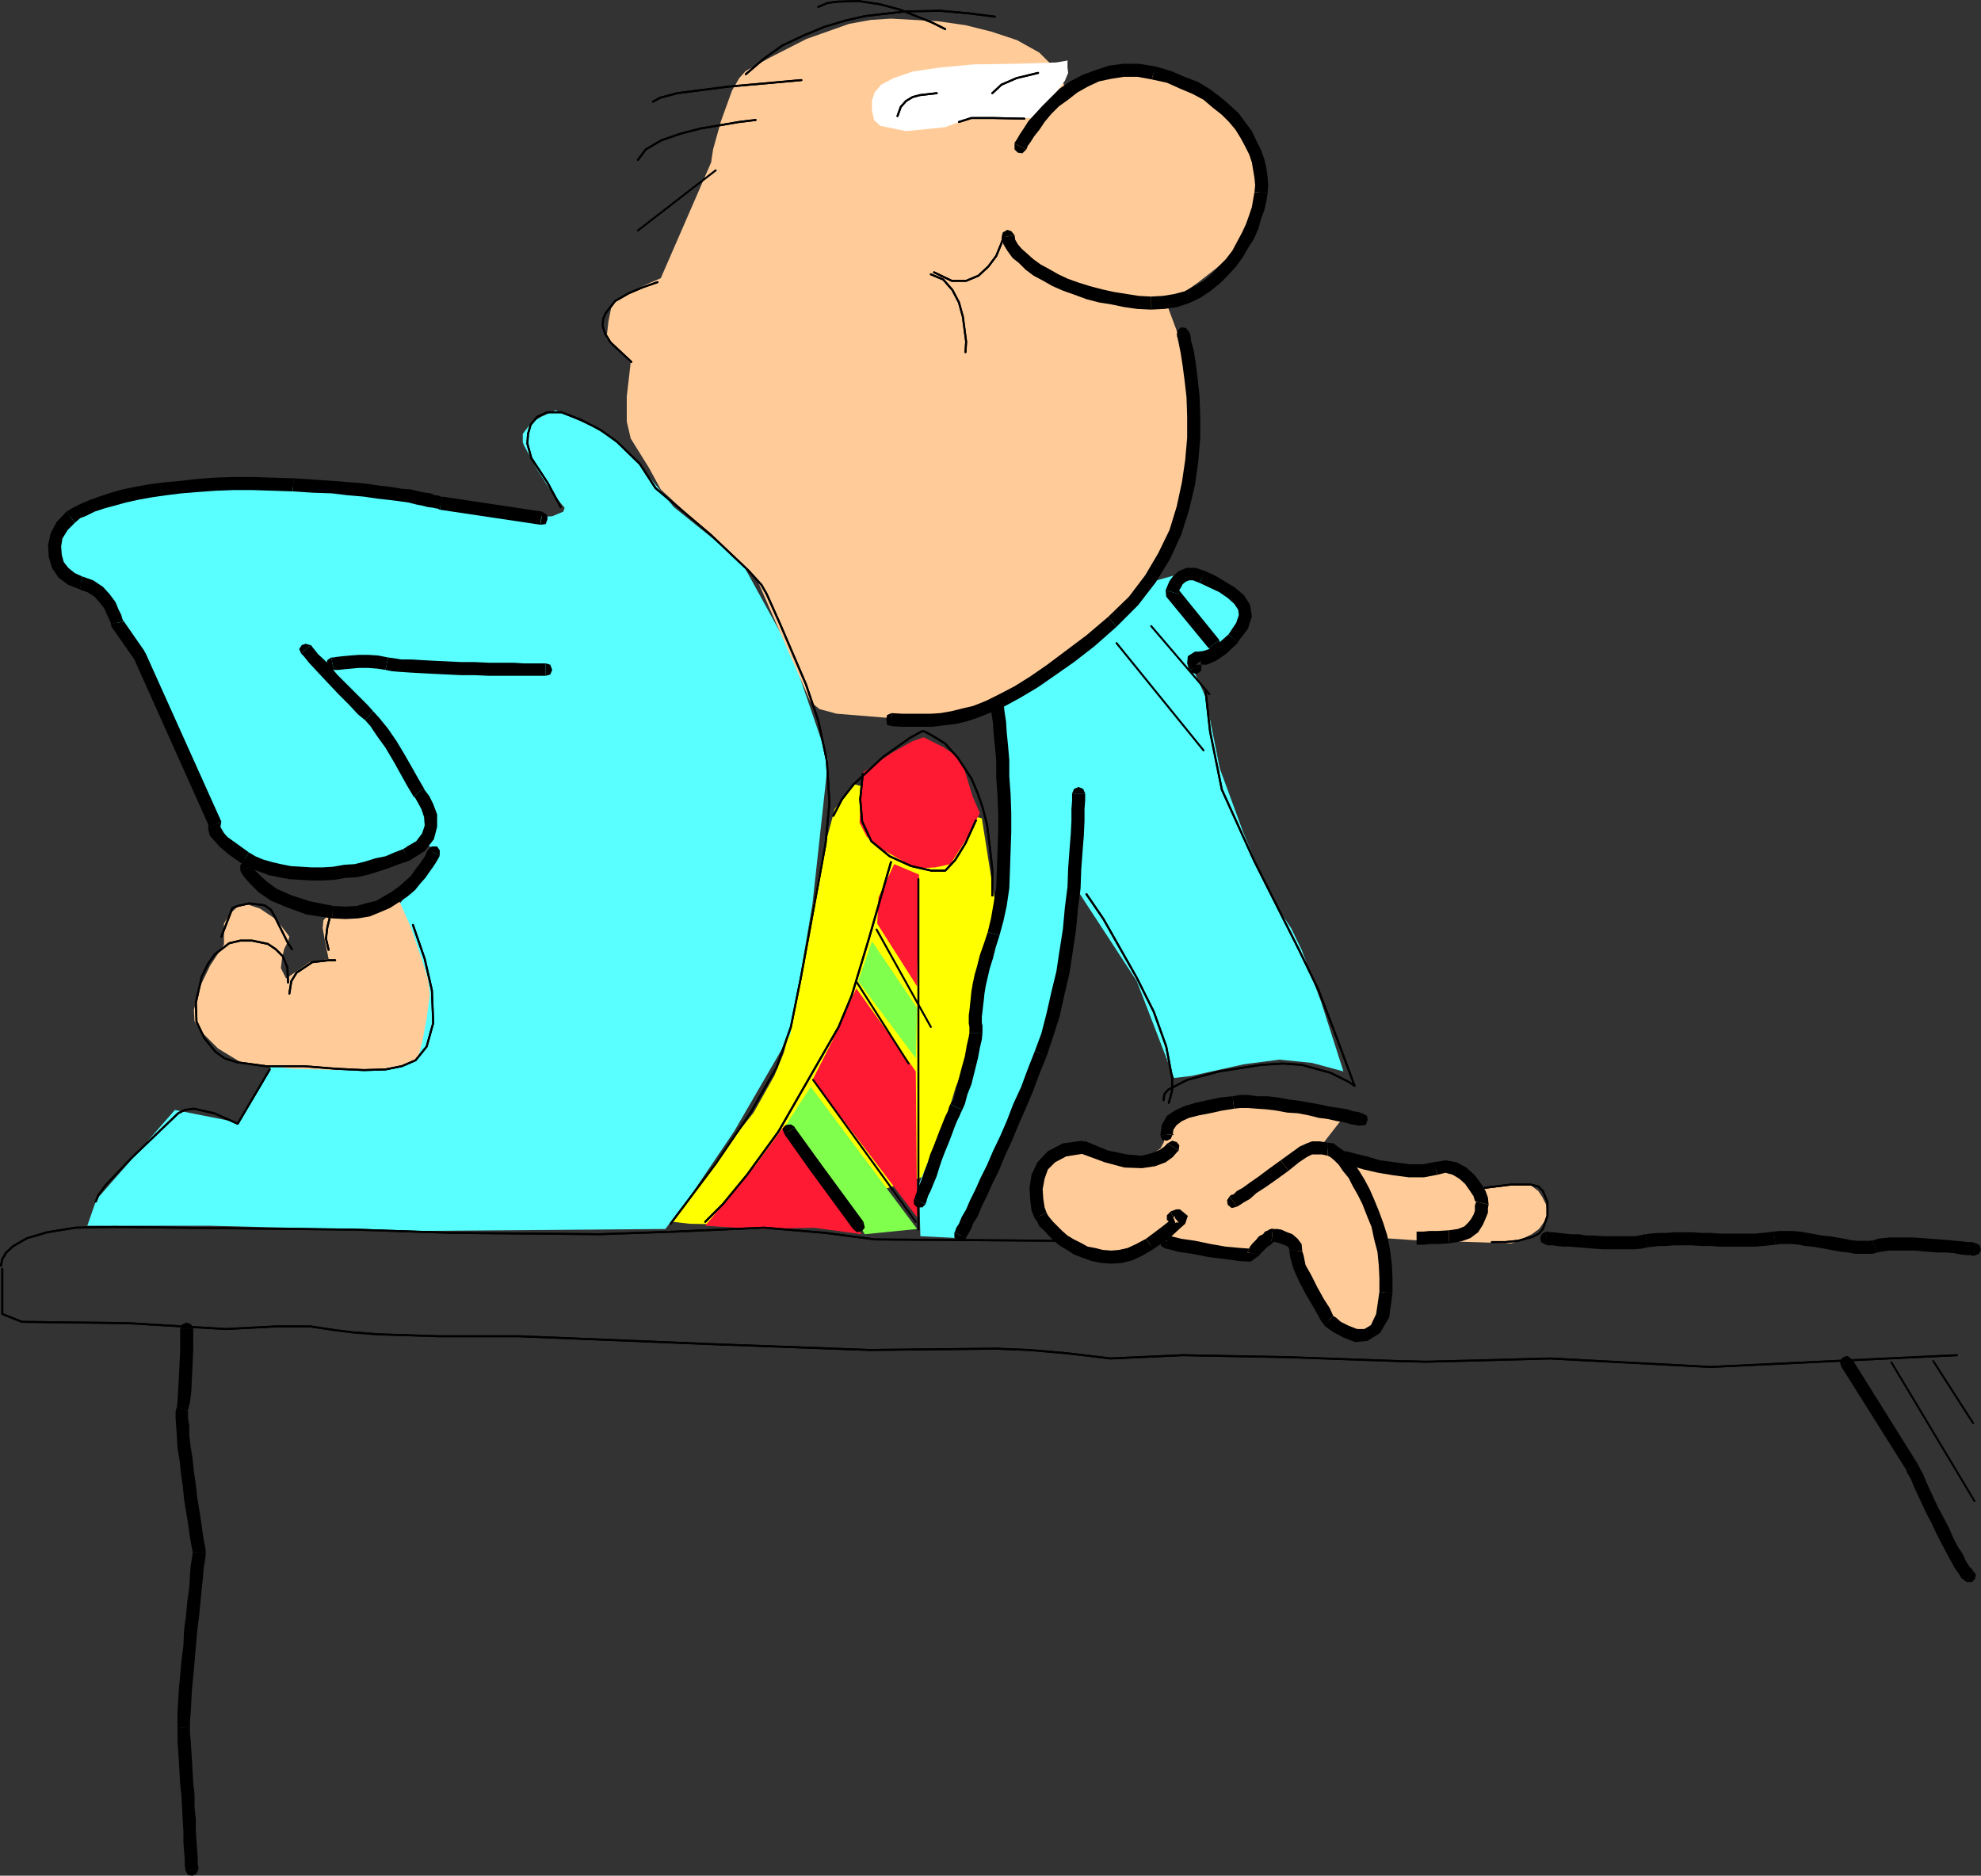 <?xml version="1.0" encoding="UTF-8" standalone="no"?>
<svg
   version="1.0"
   width="129.531mm"
   height="122.62mm"
   id="svg164"
   sodipodi:docname="Leaning on Desk.wmf"
   xmlns:inkscape="http://www.inkscape.org/namespaces/inkscape"
   xmlns:sodipodi="http://sodipodi.sourceforge.net/DTD/sodipodi-0.dtd"
   xmlns="http://www.w3.org/2000/svg"
   xmlns:svg="http://www.w3.org/2000/svg">
  <rect width="100%" height="100%" fill="#333333" stroke="none"/>
  <sodipodi:namedview
     id="namedview164"
     pagecolor="#ffffff"
     bordercolor="#000000"
     borderopacity="0.25"
     inkscape:showpageshadow="2"
     inkscape:pageopacity="0.0"
     inkscape:pagecheckerboard="0"
     inkscape:deskcolor="#d1d1d1"
     inkscape:document-units="mm" />
  <defs
     id="defs1">
    <pattern
       id="WMFhbasepattern"
       patternUnits="userSpaceOnUse"
       width="6"
       height="6"
       x="0"
       y="0" />
  </defs>
  <path
     style="fill:#ffff00;fill-opacity:1;fill-rule:evenodd;stroke:none"
     d="m 166.205,301.881 13.413,-18.58 6.626,-8.401 5.171,-9.209 2.262,-5.493 1.616,-5.978 8.08,-43.46 2.909,-10.825 4.848,-6.139 31.512,8.401 3.555,22.457 -4.525,17.126 -0.323,14.218 -5.171,12.602 -6.464,21.649 -37.976,12.117 -12.443,0.162 -8.888,-0.162 z"
     id="path1" />
  <path
     style="fill:#59ffff;fill-opacity:1;fill-rule:evenodd;stroke:none"
     d="m 155.863,112.206 10.666,13.087 16.645,13.41 12.443,22.619 9.05,26.496 -3.878,35.544 -5.494,32.313 -13.898,23.911 -10.827,15.995 -6.141,8.078 -61.246,0.485 -51.389,-1.292 H 21.574 l 2.262,-6.463 19.392,-22.134 15.514,3.07 7.757,-13.087 34.906,-44.268 4.686,-6.301 0.97,-3.231 -0.323,-1.131 -0.808,-0.323 h -2.262 l -3.394,0.323 5.979,-3.231 -6.626,4.685 -6.626,3.231 -7.595,1.131 -13.736,-0.323 -5.818,-0.485 -4.525,-1.293 -3.878,-4.039 -4.202,-6.463 -4.04,-8.724 -18.907,-37.644 -3.394,-5.816 -3.555,-4.201 -1.939,-1.777 -2.424,-1.131 -3.717,-2.908 -1.131,-1.939 -0.485,-2.423 v -2.423 l 0.646,-2.262 1.454,-2.423 2.262,-1.939 3.878,-1.616 5.171,-1.454 12.928,-1.939 22.139,-2.262 14.221,0.969 23.27,2.908 31.674,4.362 5.171,-0.323 2.747,-1.131 0.323,-0.969 -0.97,-1.131 -3.07,-4.039 -2.909,-4.524 -3.07,-5.655 -0.323,-0.808 v -2.1 l 2.101,-2.747 2.424,-1.454 3.555,-1.616 9.211,4.039 5.494,3.393 3.07,2.585 z"
     id="path2" />
  <path
     style="fill:#59ffff;fill-opacity:1;fill-rule:evenodd;stroke:none"
     d="m 285.304,143.549 7.434,-2.1 9.373,3.231 2.909,2.585 1.939,2.262 0.485,1.131 v 1.131 l -2.424,5.008 -1.778,2.423 -2.262,1.616 -6.626,3.393 3.555,7.917 3.555,17.772 5.818,15.833 5.01,12.117 4.525,8.078 2.262,3.393 2.586,5.332 4.848,12.925 5.494,17.126 -7.757,-2.1 -8.08,-0.808 -8.726,1.131 -13.09,2.908 -4.202,0.485 -9.211,-23.911 -15.514,-23.75 -1.616,9.048 -1.131,12.279 -1.293,8.886 -0.808,3.231 -0.808,1.616 -2.586,5.655 -4.04,10.017 -5.333,13.894 -10.666,22.619 -9.696,-0.485 -0.323,-12.925 12.928,-32.151 1.293,-15.672 3.555,-14.864 2.909,-15.995 0.485,-23.427 -3.07,-17.287 23.27,-14.379 16.806,-15.187 z"
     id="path3" />
  <path
     style="fill:#ffcc99;fill-opacity:1;fill-rule:evenodd;stroke:none"
     d="m 288.375,75.208 3.555,9.532 2.424,8.078 0.97,6.463 -2.262,18.741 -1.939,10.663 -2.262,6.139 -8.242,11.309 -5.656,7.27 -5.979,5.332 -16.645,10.34 -14.059,7.109 -7.272,0.646 -12.282,0.485 -11.958,-0.969 -4.202,-1.131 -2.262,-1.777 -13.413,-30.697 -23.594,-21.811 -2.909,-5.332 -4.525,-7.27 -0.97,-4.201 v -6.139 l 0.97,-8.401 -5.979,-5.978 0.485,-4.201 0.646,-3.231 1.454,-2.1 6.302,-3.393 4.525,-1.939 12.443,-28.597 0.485,-3.231 1.939,-6.947 2.747,-7.593 1.778,-3.07 1.616,-1.777 6.141,-3.393 8.888,-4.524 10.504,-3.716 5.333,-0.969 5.01,-0.323 11.635,0.646 6.787,0.969 6.464,1.616 6.302,2.1 5.494,3.07 4.202,4.201 1.454,2.262 0.808,2.908 2.586,-0.323 1.939,-0.969 1.616,-1.777 7.11,-1.131 6.141,-0.323 2.747,0.323 2.586,0.808 4.848,2.1 5.171,2.747 4.848,3.393 3.555,4.201 1.454,2.585 1.454,3.231 1.131,3.554 0.646,3.716 v 7.593 l -0.97,3.554 -1.939,3.231 -5.656,5.816 -6.626,5.17 z"
     id="path4" />
  <path
     style="fill:#ffffff;fill-opacity:1;fill-rule:evenodd;stroke:none"
     d="m 215.493,27.062 v -2.262 l 0.646,-1.939 1.616,-1.939 3.07,-1.616 4.686,-1.616 6.464,-0.969 8.565,-0.808 10.827,-0.162 9.696,-0.323 2.909,-0.485 -0.162,0.162 v 1.616 l 0.162,1.293 -0.808,1.939 -3.232,4.201 -5.171,5.008 h -15.19 l -5.979,2.262 -3.07,0.323 -6.626,0.646 -6.302,-1.293 -1.616,-1.454 -0.485,-2.585 z"
     id="path5" />
  <path
     style="fill:#ffcc99;fill-opacity:1;fill-rule:evenodd;stroke:none"
     d="m 98.495,222.23 3.07,6.947 2.909,8.563 0.485,1.616 0.808,2.585 0.485,3.716 -0.808,5.978 -1.131,5.978 -0.97,3.554 -1.293,1.131 -1.616,0.808 -6.787,1.131 -10.181,0.162 -10.989,-0.323 -12.12,-1.131 -1.939,-1.131 -4.525,-2.747 -4.363,-4.362 -1.454,-2.423 -0.162,-2.747 1.616,-5.978 2.424,-5.008 3.394,-5.17 v -5.17 l 1.454,-2.423 1.778,-1.616 2.262,-0.808 3.394,1.131 3.878,2.585 2.586,3.231 0.808,1.131 -0.323,1.131 -0.97,1.939 -0.485,2.1 -0.323,2.585 1.293,2.585 5.818,-4.039 4.686,-0.808 -0.97,-4.847 -0.485,-2.747 0.162,-1.939 1.293,-1.454 3.232,-0.162 5.01,-0.485 5.01,-0.808 z"
     id="path6" />
  <path
     style="fill:#ff1a33;fill-opacity:1;fill-rule:evenodd;stroke:none"
     d="m 228.26,182.163 4.848,2.423 3.555,2.423 1.131,1.454 0.485,1.454 2.101,6.947 1.778,4.039 -3.394,6.463 -3.878,6.139 -3.717,0.808 -3.07,0.162 -3.07,-0.646 -7.434,-4.201 -3.394,-2.908 -1.778,-3.393 0.323,-7.917 0.485,-4.524 7.11,-4.847 5.171,-2.908 2.747,-0.969 z"
     id="path7" />
  <path
     style="fill:#ff1a33;fill-opacity:1;fill-rule:evenodd;stroke:none"
     d="m 226.644,243.718 0.485,-27.627 -6.141,-2.585 -3.878,8.24 -0.323,6.463 z"
     id="path8" />
  <path
     style="fill:#ff1a33;fill-opacity:1;fill-rule:evenodd;stroke:none"
     d="m 211.615,244.203 14.706,20.519 0.323,36.029 -14.221,-18.741 -11.635,-15.187 4.848,-9.532 5.979,-13.087 z"
     id="path9" />
  <path
     style="fill:#ff1a33;fill-opacity:1;fill-rule:evenodd;stroke:none"
     d="m 212.908,304.951 -19.069,-26.819 -6.949,9.532 -12.605,15.187 12.605,0.808 14.221,-0.323 z"
     id="path10" />
  <path
     style="fill:#80ff4d;fill-opacity:1;fill-rule:evenodd;stroke:none"
     d="m 215.493,232.57 11.15,16.479 -0.323,12.44 -14.221,-19.064 3.394,-9.855 z"
     id="path11" />
  <path
     style="fill:#80ff4d;fill-opacity:1;fill-rule:evenodd;stroke:none"
     d="m 200.303,268.437 26.341,35.221 -12.928,1.293 -5.656,-9.371 -13.736,-17.772 5.979,-9.209 v 0 z"
     id="path12" />
  <path
     style="fill:#ffcc99;fill-opacity:1;fill-rule:evenodd;stroke:none"
     d="m 332.007,276.031 -5.656,7.27 7.757,3.07 6.949,1.777 14.706,0.808 1.939,-0.323 2.101,0.323 1.939,1.292 3.394,2.747 1.293,0.808 9.211,-1.292 2.424,0.162 2.101,1.616 0.97,1.454 0.97,1.939 0.323,2.262 -0.808,1.939 -1.293,1.777 -1.778,1.293 -3.394,1.616 -1.616,0.646 -24.24,-0.808 -7.272,-0.485 0.323,12.602 -2.101,7.755 -1.293,1.292 -3.394,1.777 -2.262,0.162 -2.424,-0.808 -2.424,-2.423 -2.586,-3.878 -5.494,-12.925 -0.808,-2.747 -2.424,-0.646 -2.586,0.323 -3.555,2.1 -2.101,1.131 -2.101,0.808 h -4.04 l -4.363,-1.454 -11.312,-2.585 -6.464,2.747 -5.171,1.616 h -3.878 l -9.534,-5.816 -4.848,-4.039 -1.939,-3.231 1.616,-7.593 2.101,-3.716 1.454,-1.293 1.616,-0.485 6.141,-0.323 3.07,0.323 3.717,1.293 4.525,0.808 4.202,-0.808 3.07,-2.1 0.808,-1.454 0.485,-1.939 0.646,-1.777 1.616,-1.939 4.848,-2.585 5.494,-1.616 4.525,-0.485 26.826,4.039 z"
     id="path13" />
  <path
     style="fill:#000000;fill-opacity:1;fill-rule:evenodd;stroke:none"
     d="m 250.722,35.463 v 1.454 l 0.808,0.808 1.131,0.162 0.97,-0.969 -2.909,-1.454 z"
     id="path14" />
  <path
     style="fill:#000000;fill-opacity:1;fill-rule:evenodd;stroke:none"
     d="m 285.466,16.399 -4.04,-0.646 h -3.878 l -3.555,0.485 -3.394,1.131 -3.07,1.131 -3.07,1.616 -2.586,1.777 -2.101,2.1 -2.262,2.262 -1.616,1.777 -1.778,1.939 -1.131,1.777 -0.97,1.454 -0.646,1.131 -0.646,0.969 v 0.162 l 2.909,1.454 0.162,-0.323 0.162,-0.485 0.808,-1.131 0.808,-1.293 1.293,-1.616 1.293,-1.939 1.616,-1.939 1.939,-1.939 2.262,-1.616 2.262,-1.777 2.586,-1.454 2.747,-1.293 3.07,-0.646 3.07,-0.485 h 3.394 l 3.555,0.646 0.808,-3.231 z"
     id="path15" />
  <path
     style="fill:#000000;fill-opacity:1;fill-rule:evenodd;stroke:none"
     d="m 313.261,47.742 0.162,-1.939 -0.162,-2.1 -0.323,-2.262 -0.485,-2.1 -0.808,-2.262 -1.131,-2.262 -1.131,-2.423 -1.454,-1.939 -1.778,-2.423 -2.101,-1.939 -2.424,-2.1 -2.586,-1.939 -2.909,-1.777 -3.394,-1.293 -3.394,-1.454 -3.878,-1.131 -0.808,3.231 3.717,0.808 3.232,1.454 3.07,1.293 2.747,1.454 2.262,1.939 2.262,1.777 1.778,1.777 1.616,1.939 1.293,2.1 1.131,2.1 0.97,1.939 0.646,1.939 0.323,1.939 0.323,1.939 0.162,1.777 -0.162,1.616 z"
     id="path16" />
  <path
     style="fill:#000000;fill-opacity:1;fill-rule:evenodd;stroke:none"
     d="m 284.496,76.5 3.232,-0.162 3.232,-0.485 2.909,-0.969 2.747,-1.293 2.424,-1.616 2.424,-1.939 1.939,-1.939 1.939,-2.1 1.778,-2.423 1.293,-2.262 1.454,-2.262 1.131,-2.585 0.646,-2.423 0.808,-2.1 0.485,-2.1 0.323,-2.1 -3.232,-0.323 -0.323,1.777 -0.323,1.939 -0.646,1.939 -0.808,2.262 -0.97,2.1 -1.131,2.1 -1.293,2.423 -1.616,2.1 -1.778,1.777 -1.778,1.939 -1.939,1.616 -2.262,1.293 -2.424,1.293 -2.424,0.646 -2.909,0.485 -2.909,0.162 v 3.231 z"
     id="path17" />
  <path
     style="fill:#000000;fill-opacity:1;fill-rule:evenodd;stroke:none"
     d="m 247.49,58.728 0.485,1.616 0.97,1.616 1.293,1.777 1.616,1.293 1.616,1.616 1.939,1.454 2.424,1.293 2.262,1.293 2.586,1.131 2.747,0.969 3.07,1.131 3.07,0.808 3.07,0.485 3.07,0.646 3.394,0.485 3.394,0.162 v -3.231 l -3.07,-0.162 -3.07,-0.485 -3.07,-0.485 -2.909,-0.646 -3.07,-0.808 -2.586,-0.808 -2.747,-0.969 -2.424,-1.131 -2.262,-1.293 -2.101,-1.131 -1.778,-1.293 -1.454,-1.293 -1.454,-1.293 -0.97,-1.131 -0.646,-1.131 -0.162,-1.131 -3.232,0.646 z"
     id="path18" />
  <path
     style="fill:#000000;fill-opacity:1;fill-rule:evenodd;stroke:none"
     d="m 250.722,58.082 -0.808,-0.969 -0.97,-0.323 -1.131,0.646 -0.323,1.293 3.232,-0.646 z"
     id="path19" />
  <path
     style="fill:none;stroke:#000000;stroke-width:0.485px;stroke-linecap:round;stroke-linejoin:round;stroke-miterlimit:4;stroke-dasharray:none;stroke-opacity:1"
     d="m 238.602,87.002 0.162,-2.585 -0.808,-6.139 -0.97,-3.554 -1.616,-3.07 -2.262,-2.585 -3.07,-1.293"
     id="path20" />
  <path
     style="fill:none;stroke:#000000;stroke-width:0.485px;stroke-linecap:round;stroke-linejoin:round;stroke-miterlimit:4;stroke-dasharray:none;stroke-opacity:1"
     d="m 238.602,87.002 0.162,-2.585 -0.808,-6.139 -0.97,-3.554 -1.616,-3.07 -2.262,-2.585 -3.07,-1.293"
     id="path21" />
  <path
     style="fill:none;stroke:#000000;stroke-width:0.485px;stroke-linecap:round;stroke-linejoin:round;stroke-miterlimit:4;stroke-dasharray:none;stroke-opacity:1"
     d="m 248.298,57.92 -0.97,2.585 -1.131,2.747 -1.939,2.585 -2.424,2.262 -3.07,1.293 h -3.555 l -4.363,-2.1"
     id="path22" />
  <path
     style="fill:none;stroke:#000000;stroke-width:0.485px;stroke-linecap:round;stroke-linejoin:round;stroke-miterlimit:4;stroke-dasharray:none;stroke-opacity:1"
     d="m 248.298,57.92 -0.97,2.585 -1.131,2.747 -1.939,2.585 -2.424,2.262 -3.07,1.293 h -3.555 l -4.363,-2.1"
     id="path23" />
  <path
     style="fill:none;stroke:#000000;stroke-width:0.485px;stroke-linecap:round;stroke-linejoin:round;stroke-miterlimit:4;stroke-dasharray:none;stroke-opacity:1"
     d="m 253.146,29.324 -7.595,-0.162 h -5.494 l -3.07,0.969"
     id="path24" />
  <path
     style="fill:none;stroke:#000000;stroke-width:0.485px;stroke-linecap:round;stroke-linejoin:round;stroke-miterlimit:4;stroke-dasharray:none;stroke-opacity:1"
     d="m 253.146,29.324 -7.595,-0.162 h -5.494 l -3.07,0.969"
     id="path25" />
  <path
     style="fill:none;stroke:#000000;stroke-width:0.485px;stroke-linecap:round;stroke-linejoin:round;stroke-miterlimit:4;stroke-dasharray:none;stroke-opacity:1"
     d="m 256.54,18.014 -5.333,1.293 -3.717,1.616 -2.262,2.1"
     id="path26" />
  <path
     style="fill:none;stroke:#000000;stroke-width:0.485px;stroke-linecap:round;stroke-linejoin:round;stroke-miterlimit:4;stroke-dasharray:none;stroke-opacity:1"
     d="m 256.54,18.014 -5.333,1.293 -3.717,1.616 -2.262,2.1"
     id="path27" />
  <path
     style="fill:none;stroke:#000000;stroke-width:0.485px;stroke-linecap:round;stroke-linejoin:round;stroke-miterlimit:4;stroke-dasharray:none;stroke-opacity:1"
     d="m 231.492,23.023 -4.202,0.485 -1.778,0.485 -1.616,0.969 -1.293,1.454 -0.808,2.262"
     id="path28" />
  <path
     style="fill:none;stroke:#000000;stroke-width:0.485px;stroke-linecap:round;stroke-linejoin:round;stroke-miterlimit:4;stroke-dasharray:none;stroke-opacity:1"
     d="m 231.492,23.023 -4.202,0.485 -1.778,0.485 -1.616,0.969 -1.293,1.454 -0.808,2.262"
     id="path29" />
  <path
     style="fill:none;stroke:#000000;stroke-width:0.485px;stroke-linecap:round;stroke-linejoin:round;stroke-miterlimit:4;stroke-dasharray:none;stroke-opacity:1"
     d="m 233.593,7.19 -3.232,-1.616 -8.08,-3.231 -4.848,-1.293 -5.333,-0.808 -5.01,0.162 -2.586,0.323 -2.262,0.969"
     id="path30" />
  <path
     style="fill:none;stroke:#000000;stroke-width:0.485px;stroke-linecap:round;stroke-linejoin:round;stroke-miterlimit:4;stroke-dasharray:none;stroke-opacity:1"
     d="m 233.593,7.19 -3.232,-1.616 -8.08,-3.231 -4.848,-1.293 -5.333,-0.808 -5.01,0.162 -2.586,0.323 -2.262,0.969"
     id="path31" />
  <path
     style="fill:none;stroke:#000000;stroke-width:0.485px;stroke-linecap:round;stroke-linejoin:round;stroke-miterlimit:4;stroke-dasharray:none;stroke-opacity:1"
     d="m 198.041,19.792 -18.099,1.616 -12.605,1.616 -4.202,1.131 -1.778,0.969"
     id="path32" />
  <path
     style="fill:none;stroke:#000000;stroke-width:0.485px;stroke-linecap:round;stroke-linejoin:round;stroke-miterlimit:4;stroke-dasharray:none;stroke-opacity:1"
     d="m 198.041,19.792 -18.099,1.616 -12.605,1.616 -4.202,1.131 -1.778,0.969"
     id="path33" />
  <path
     style="fill:none;stroke:#000000;stroke-width:0.485px;stroke-linecap:round;stroke-linejoin:round;stroke-miterlimit:4;stroke-dasharray:none;stroke-opacity:1"
     d="m 186.729,29.647 -4.04,0.485 -9.534,1.616 -5.01,1.293 -4.686,1.616 -3.878,2.262 -1.939,2.585"
     id="path34" />
  <path
     style="fill:none;stroke:#000000;stroke-width:0.485px;stroke-linecap:round;stroke-linejoin:round;stroke-miterlimit:4;stroke-dasharray:none;stroke-opacity:1"
     d="m 186.729,29.647 -4.04,0.485 -9.534,1.616 -5.01,1.293 -4.686,1.616 -3.878,2.262 -1.939,2.585"
     id="path35" />
  <path
     style="fill:none;stroke:#000000;stroke-width:0.485px;stroke-linecap:round;stroke-linejoin:round;stroke-miterlimit:4;stroke-dasharray:none;stroke-opacity:1"
     d="M 176.871,42.087 157.641,56.951"
     id="path36" />
  <path
     style="fill:none;stroke:#000000;stroke-width:0.485px;stroke-linecap:round;stroke-linejoin:round;stroke-miterlimit:4;stroke-dasharray:none;stroke-opacity:1"
     d="M 245.874,4.12 239.572,3.312 l -7.11,-0.646 -8.726,0.162 -9.858,1.131 -5.01,1.131 -5.333,1.616 -5.01,2.1 -5.171,2.423 -4.525,3.231 -4.525,3.878"
     id="path37" />
  <path
     style="fill:none;stroke:#000000;stroke-width:0.485px;stroke-linecap:round;stroke-linejoin:round;stroke-miterlimit:4;stroke-dasharray:none;stroke-opacity:1"
     d="M 245.874,4.12 239.572,3.312 l -7.11,-0.646 -8.726,0.162 -9.858,1.131 -5.01,1.131 -5.333,1.616 -5.01,2.1 -5.171,2.423 -4.525,3.231 -4.525,3.878"
     id="path38" />
  <path
     style="fill:none;stroke:#000000;stroke-width:0.485px;stroke-linecap:round;stroke-linejoin:round;stroke-miterlimit:4;stroke-dasharray:none;stroke-opacity:1"
     d="m 162.489,69.715 -3.717,1.293 -3.394,1.454 -3.394,1.939 -2.262,2.908 -0.646,1.454 -0.162,1.777 0.646,1.939 1.293,2.1 5.171,4.847"
     id="path39" />
  <path
     style="fill:none;stroke:#000000;stroke-width:0.485px;stroke-linecap:round;stroke-linejoin:round;stroke-miterlimit:4;stroke-dasharray:none;stroke-opacity:1"
     d="m 162.489,69.715 -3.717,1.293 -3.394,1.454 -3.394,1.939 -2.262,2.908 -0.646,1.454 -0.162,1.777 0.646,1.939 1.293,2.1 5.171,4.847"
     id="path40" />
  <path
     style="fill:#000000;fill-opacity:1;fill-rule:evenodd;stroke:none"
     d="m 293.869,81.993 -0.808,-0.969 -1.131,-0.162 -0.97,0.808 -0.162,1.293 z"
     id="path41" />
  <path
     style="fill:#000000;fill-opacity:1;fill-rule:evenodd;stroke:none"
     d="m 275.932,154.858 5.333,-5.332 4.363,-5.655 3.555,-5.816 2.747,-5.978 1.939,-6.139 1.454,-6.139 0.808,-5.816 0.485,-5.816 v -5.17 l -0.162,-5.008 -0.485,-4.524 -0.485,-3.878 -0.485,-3.07 -0.646,-2.262 -0.162,-1.454 -0.323,-0.808 -3.07,0.969 0.162,0.323 0.323,1.454 0.485,2.423 0.485,3.07 0.485,3.716 0.485,4.201 0.162,4.847 v 5.17 l -0.485,5.493 -0.808,5.493 -1.293,5.978 -1.778,5.816 -2.747,5.655 -3.232,5.493 -4.04,5.332 -5.171,5.008 z"
     id="path42" />
  <path
     style="fill:#000000;fill-opacity:1;fill-rule:evenodd;stroke:none"
     d="m 220.341,179.416 2.586,0.162 h 2.424 2.424 2.586 l 2.586,-0.323 2.909,-0.323 2.909,-0.646 2.909,-0.969 3.232,-1.292 3.555,-1.616 3.555,-1.939 4.363,-2.585 4.202,-2.908 4.848,-3.393 5.01,-3.878 5.494,-4.847 -2.101,-2.423 -5.333,4.524 -5.171,3.878 -4.525,3.393 -4.202,2.908 -3.878,2.423 -3.717,1.939 -3.232,1.616 -3.232,1.292 -2.747,0.646 -2.586,0.646 -2.747,0.485 -2.424,0.162 h -2.262 -2.424 -2.424 l -2.586,-0.162 v 3.231 z"
     id="path43" />
  <path
     style="fill:#000000;fill-opacity:1;fill-rule:evenodd;stroke:none"
     d="m 220.341,176.185 -1.131,0.485 -0.162,1.131 0.162,1.293 1.131,0.323 z"
     id="path44" />
  <path
     style="fill:none;stroke:#000000;stroke-width:0.485px;stroke-linecap:round;stroke-linejoin:round;stroke-miterlimit:4;stroke-dasharray:none;stroke-opacity:1"
     d="m 275.932,158.897 21.493,26.496"
     id="path45" />
  <path
     style="fill:none;stroke:#000000;stroke-width:0.485px;stroke-linecap:round;stroke-linejoin:round;stroke-miterlimit:4;stroke-dasharray:none;stroke-opacity:1"
     d="m 284.496,154.697 14.382,16.803"
     id="path46" />
  <path
     style="fill:#000000;fill-opacity:1;fill-rule:evenodd;stroke:none"
     d="m 298.717,160.19 1.131,0.646 1.131,-0.323 0.646,-1.131 -0.323,-1.293 z"
     id="path47" />
  <path
     style="fill:#000000;fill-opacity:1;fill-rule:evenodd;stroke:none"
     d="m 288.052,145.811 0.162,1.616 10.504,12.763 2.586,-2.1 -10.342,-12.763 0.323,1.454 z"
     id="path48" />
  <path
     style="fill:#000000;fill-opacity:1;fill-rule:evenodd;stroke:none"
     d="m 297.909,141.125 -2.424,-0.808 h -2.262 l -1.939,0.808 -1.293,1.131 -0.97,1.293 -0.485,1.131 -0.323,0.808 -0.162,0.323 3.232,0.969 v -0.162 l 0.162,-0.808 0.485,-0.808 0.323,-0.646 0.808,-0.646 0.808,-0.323 h 0.97 l 1.616,0.646 1.454,-2.908 z"
     id="path49" />
  <path
     style="fill:#000000;fill-opacity:1;fill-rule:evenodd;stroke:none"
     d="m 305.828,158.736 2.586,-3.393 0.97,-3.07 -0.485,-2.908 -1.454,-2.262 -2.262,-1.939 -2.424,-1.454 -2.424,-1.454 -2.424,-1.131 -1.454,2.908 2.424,1.131 2.424,1.131 2.101,1.454 1.616,1.454 0.97,1.454 0.162,1.292 -0.646,1.939 -1.939,2.908 2.424,1.939 v 0 z"
     id="path50" />
  <path
     style="fill:#000000;fill-opacity:1;fill-rule:evenodd;stroke:none"
     d="m 296.94,164.552 -0.323,-1.293 -0.162,0.323 -0.97,0.646 h 1.131 1.616 l 2.262,-0.969 2.424,-1.616 3.07,-2.908 -2.424,-1.939 -2.586,2.262 -2.101,1.293 -1.454,0.485 -1.131,0.162 h -0.97 l -1.778,1.131 -0.162,1.777 0.485,1.616 z"
     id="path51" />
  <path
     style="fill:#000000;fill-opacity:1;fill-rule:evenodd;stroke:none"
     d="m 293.869,165.522 0.808,0.808 1.131,0.162 0.97,-0.646 0.162,-1.293 z"
     id="path52" />
  <path
     style="fill:none;stroke:#000000;stroke-width:0.485px;stroke-linecap:round;stroke-linejoin:round;stroke-miterlimit:4;stroke-dasharray:none;stroke-opacity:1"
     d="m 138.572,125.292 -3.232,-5.978 -4.04,-6.139 -0.97,-3.554 0.162,-2.423 0.646,-2.262 1.616,-1.939 2.424,-1.131 h 3.555 l 4.686,1.777 5.01,2.585 4.04,2.908 5.656,5.493 3.878,5.978 13.574,11.471 9.373,8.886 3.232,3.554 1.293,2.262 3.394,7.593 6.302,14.702 3.07,9.048 2.101,9.855 0.646,10.34 -0.97,10.178 -6.141,33.282 -2.424,11.956 -3.555,10.017 -6.302,10.986 -8.726,12.763 -11.15,14.864"
     id="path53" />
  <path
     style="fill:none;stroke:#000000;stroke-width:0.485px;stroke-linecap:round;stroke-linejoin:round;stroke-miterlimit:4;stroke-dasharray:none;stroke-opacity:1"
     d="m 138.572,125.292 -3.232,-5.978 -4.04,-6.139 -0.97,-3.554 0.162,-2.423 0.646,-2.262 1.616,-1.939 2.424,-1.131 h 3.555 l 4.686,1.777 5.01,2.585 4.04,2.908 5.656,5.493 3.878,5.978 13.574,11.471 9.373,8.886 3.232,3.554 1.293,2.262 3.394,7.593 6.302,14.702 3.07,9.048 2.101,9.855 0.646,10.34 -0.97,10.178 -6.141,33.282 -2.424,11.956 -3.555,10.017 -6.302,10.986 -8.726,12.763 -11.15,14.864"
     id="path54" />
  <path
     style="fill:none;stroke:#000000;stroke-width:0.485px;stroke-linecap:round;stroke-linejoin:round;stroke-miterlimit:4;stroke-dasharray:none;stroke-opacity:1"
     d="m 205.959,201.55 2.101,-4.039 2.909,-3.716 7.272,-6.786 6.626,-4.685 2.909,-1.616 h 0.646 l 2.101,1.131 2.909,1.777 3.232,3.554 3.394,5.17 1.454,3.393 1.293,3.716 1.131,4.362 0.646,5.17 0.646,5.816 v 6.463"
     id="path55" />
  <path
     style="fill:none;stroke:#000000;stroke-width:0.485px;stroke-linecap:round;stroke-linejoin:round;stroke-miterlimit:4;stroke-dasharray:none;stroke-opacity:1"
     d="m 205.959,201.55 2.101,-4.039 2.909,-3.716 7.272,-6.786 6.626,-4.685 2.909,-1.616 h 0.646 l 2.101,1.131 2.909,1.777 3.232,3.554 3.394,5.17 1.454,3.393 1.293,3.716 1.131,4.362 0.646,5.17 0.646,5.816 v 6.463"
     id="path56" />
  <path
     style="fill:#000000;fill-opacity:1;fill-rule:evenodd;stroke:none"
     d="m 248.137,174.407 -0.485,-1.131 -1.293,-0.162 -0.97,0.485 -0.485,1.131 3.232,-0.162 v 0 z"
     id="path57" />
  <path
     style="fill:#000000;fill-opacity:1;fill-rule:evenodd;stroke:none"
     d="m 247.005,231.116 0.97,-3.554 0.808,-3.716 0.646,-4.362 0.162,-4.362 0.162,-4.847 0.162,-4.685 v -4.685 l -0.162,-4.685 -0.323,-4.362 v -4.039 l -0.323,-3.716 -0.323,-3.231 -0.162,-2.585 -0.323,-2.1 -0.162,-1.293 v -0.323 l -3.232,0.162 v 0.485 l 0.162,1.293 0.323,2.1 0.162,2.585 0.323,3.231 0.323,3.554 v 4.201 l 0.323,4.362 0.162,4.362 v 4.685 l -0.162,4.685 -0.162,4.524 -0.162,4.362 -0.646,4.039 -0.646,3.716 -0.808,3.393 z"
     id="path58" />
  <path
     style="fill:#000000;fill-opacity:1;fill-rule:evenodd;stroke:none"
     d="m 242.804,255.189 v -0.485 -0.485 -0.808 l -0.162,-0.646 v -0.808 -0.808 l 0.162,-1.292 0.162,-1.454 0.162,-1.293 0.162,-1.616 0.323,-1.939 0.485,-2.1 0.485,-2.1 0.808,-2.585 0.646,-2.585 0.97,-3.07 -2.909,-0.808 -0.97,2.908 -0.97,2.747 -0.646,2.585 -0.646,2.262 -0.485,2.262 -0.323,1.939 -0.162,1.616 -0.162,1.454 -0.162,1.616 -0.162,1.131 v 1.131 0.969 l 0.162,0.808 v 0.485 0.485 0.485 h 3.232 z"
     id="path59" />
  <path
     style="fill:#000000;fill-opacity:1;fill-rule:evenodd;stroke:none"
     d="m 237.794,274.254 0.646,-1.454 0.646,-2.423 0.97,-2.423 0.808,-3.231 0.808,-3.231 0.485,-2.585 0.485,-2.1 0.162,-1.616 h -3.232 l -0.162,0.969 -0.485,2.1 -0.485,2.747 -0.808,2.908 -0.808,3.07 -0.646,2.585 -0.646,2.1 -0.646,1.131 2.909,1.454 z"
     id="path60" />
  <path
     style="fill:#000000;fill-opacity:1;fill-rule:evenodd;stroke:none"
     d="m 228.745,297.357 0.162,-0.323 0.162,-0.646 0.323,-0.969 0.646,-1.292 0.646,-1.616 0.808,-1.939 0.646,-2.1 0.646,-1.939 0.808,-2.1 0.808,-1.939 0.808,-2.1 0.646,-1.777 0.646,-1.616 0.646,-1.292 0.323,-0.808 0.323,-0.646 -2.909,-1.454 -0.323,0.646 -0.323,1.131 -0.646,1.293 -0.646,1.616 -0.646,1.616 -0.808,2.1 -0.808,2.1 -0.808,1.939 -0.646,2.1 -0.808,2.1 -0.646,1.939 -0.646,1.616 -0.485,1.292 -0.485,1.293 -0.162,0.646 h -0.162 l 2.909,1.292 v 0 z"
     id="path61" />
  <path
     style="fill:#000000;fill-opacity:1;fill-rule:evenodd;stroke:none"
     d="m 225.836,296.226 v 1.292 l 0.808,0.808 h 1.293 l 0.808,-0.808 z"
     id="path62" />
  <path
     style="fill:none;stroke:#000000;stroke-width:0.485px;stroke-linecap:round;stroke-linejoin:round;stroke-miterlimit:4;stroke-dasharray:none;stroke-opacity:1"
     d="m 226.967,217.222 v 86.598"
     id="path63" />
  <path
     style="fill:none;stroke:#000000;stroke-width:0.485px;stroke-linecap:round;stroke-linejoin:round;stroke-miterlimit:4;stroke-dasharray:none;stroke-opacity:1"
     d="m 220.18,213.021 -5.494,19.064 -4.202,13.894 -3.232,7.755 -14.867,25.85 -7.757,10.663 -5.979,7.27 -4.363,4.362"
     id="path64" />
  <path
     style="fill:none;stroke:#000000;stroke-width:0.485px;stroke-linecap:round;stroke-linejoin:round;stroke-miterlimit:4;stroke-dasharray:none;stroke-opacity:1"
     d="m 220.18,213.021 -5.494,19.064 -4.202,13.894 -3.232,7.755 -14.867,25.85 -7.757,10.663 -5.979,7.27 -4.363,4.362"
     id="path65" />
  <path
     style="fill:none;stroke:#000000;stroke-width:0.485px;stroke-linecap:round;stroke-linejoin:round;stroke-miterlimit:4;stroke-dasharray:none;stroke-opacity:1"
     d="m 216.625,229.662 13.413,24.073"
     id="path66" />
  <path
     style="fill:none;stroke:#000000;stroke-width:0.485px;stroke-linecap:round;stroke-linejoin:round;stroke-miterlimit:4;stroke-dasharray:none;stroke-opacity:1"
     d="m 211.777,242.749 12.766,20.034"
     id="path67" />
  <path
     style="fill:none;stroke:#000000;stroke-width:0.485px;stroke-linecap:round;stroke-linejoin:round;stroke-miterlimit:4;stroke-dasharray:none;stroke-opacity:1"
     d="m 200.949,266.822 25.371,35.059"
     id="path68" />
  <path
     style="fill:#000000;fill-opacity:1;fill-rule:evenodd;stroke:none"
     d="m 196.425,278.454 -0.97,-0.646 -1.293,0.162 -0.808,0.969 0.485,1.292 2.586,-1.616 v 0 z"
     id="path69" />
  <path
     style="fill:#000000;fill-opacity:1;fill-rule:evenodd;stroke:none"
     d="m 202.727,287.34 -6.302,-8.724 -2.586,1.616 6.302,8.886 0.97,0.646 1.293,-0.162 0.646,-0.969 z"
     id="path70" />
  <path
     style="fill:#000000;fill-opacity:1;fill-rule:evenodd;stroke:none"
     d="m 212.1,302.85 1.293,-0.969 -10.666,-14.541 -2.586,1.777 10.666,14.541 z"
     id="path71" />
  <path
     style="fill:#000000;fill-opacity:1;fill-rule:evenodd;stroke:none"
     d="m 210.807,303.658 0.97,0.808 1.293,-0.323 0.646,-0.808 -0.323,-1.454 -2.586,1.777 z"
     id="path72" />
  <path
     style="fill:#000000;fill-opacity:1;fill-rule:evenodd;stroke:none"
     d="m 268.175,196.057 -0.485,-1.131 -1.131,-0.485 -1.131,0.485 -0.485,1.131 h 3.232 z"
     id="path73" />
  <path
     style="fill:#000000;fill-opacity:1;fill-rule:evenodd;stroke:none"
     d="m 258.641,261.005 1.616,-4.847 1.616,-5.008 1.131,-5.17 1.293,-5.493 0.808,-5.332 0.808,-5.332 0.485,-5.332 0.646,-5.008 0.162,-4.685 0.323,-4.362 0.323,-4.039 0.162,-3.554 v -2.908 l 0.162,-2.1 v -1.292 -0.485 h -3.232 v 0.485 1.292 l -0.162,2.1 v 2.908 l -0.162,3.231 -0.323,4.039 -0.323,4.362 -0.162,4.685 -0.646,5.008 -0.485,5.332 -0.808,5.17 -0.808,5.332 -1.293,5.332 -1.131,5.008 -1.293,5.008 -1.616,4.362 2.909,1.293 z"
     id="path74" />
  <path
     style="fill:#000000;fill-opacity:1;fill-rule:evenodd;stroke:none"
     d="m 238.764,305.92 0.162,-0.485 0.323,-0.485 0.646,-1.131 0.646,-1.616 1.131,-1.777 0.97,-2.423 1.293,-2.585 1.293,-2.908 1.616,-3.231 1.454,-3.554 1.778,-3.878 1.616,-3.878 1.778,-4.039 1.778,-4.201 1.616,-4.362 1.778,-4.362 -2.909,-1.293 -1.778,4.524 -1.616,4.362 -1.939,4.201 -1.616,4.201 -1.616,3.716 -1.778,3.716 -1.454,3.393 -1.616,3.231 -1.293,2.908 -1.293,2.585 -0.97,2.262 -1.131,1.939 -0.646,1.616 -0.646,0.969 -0.323,0.969 -0.162,0.162 2.909,1.454 z"
     id="path75" />
  <path
     style="fill:#000000;fill-opacity:1;fill-rule:evenodd;stroke:none"
     d="m 235.855,304.466 v 1.293 l 0.97,0.808 1.131,0.162 0.808,-0.808 z"
     id="path76" />
  <path
     style="fill:none;stroke:#000000;stroke-width:0.485px;stroke-linecap:round;stroke-linejoin:round;stroke-miterlimit:4;stroke-dasharray:none;stroke-opacity:1"
     d="m 213.231,191.21 -0.646,6.301 0.485,5.493 2.262,4.847 4.525,3.716 5.333,2.423 5.01,1.131 h 3.394 l 2.424,-2.585 2.586,-4.201 2.586,-5.655"
     id="path77" />
  <path
     style="fill:none;stroke:#000000;stroke-width:0.485px;stroke-linecap:round;stroke-linejoin:round;stroke-miterlimit:4;stroke-dasharray:none;stroke-opacity:1"
     d="m 213.231,191.21 -0.646,6.301 0.485,5.493 2.262,4.847 4.525,3.716 5.333,2.423 5.01,1.131 h 3.394 l 2.424,-2.585 2.586,-4.201 2.586,-5.655"
     id="path78" />
  <path
     style="fill:#000000;fill-opacity:1;fill-rule:evenodd;stroke:none"
     d="m 134.855,166.976 1.131,-0.323 0.485,-1.131 -0.485,-1.293 -1.131,-0.323 z"
     id="path79" />
  <path
     style="fill:#000000;fill-opacity:1;fill-rule:evenodd;stroke:none"
     d="m 95.263,165.522 1.616,0.323 1.939,0.162 2.424,0.162 2.909,0.162 3.07,0.162 3.394,0.162 3.394,0.162 h 3.394 l 3.394,0.162 h 3.07 3.07 2.586 2.262 1.616 0.97 0.485 v -3.07 h -0.485 -0.97 -1.616 -2.262 l -2.586,-0.162 h -3.07 -3.07 l -3.394,-0.162 h -3.394 l -3.394,-0.162 -3.394,-0.162 -2.909,-0.162 -2.747,-0.162 h -2.424 l -1.939,-0.323 -1.293,-0.162 -0.646,3.07 z"
     id="path80" />
  <path
     style="fill:#000000;fill-opacity:1;fill-rule:evenodd;stroke:none"
     d="m 82.497,165.522 h 0.162 0.97 l 1.454,-0.162 1.778,-0.162 1.778,-0.162 h 2.424 l 2.101,0.162 2.101,0.323 0.646,-3.07 -2.424,-0.485 -2.424,-0.162 H 88.638 l -2.101,0.162 -1.778,0.162 -1.454,0.162 -0.97,0.162 h -0.485 l 0.646,3.07 z"
     id="path81" />
  <path
     style="fill:#000000;fill-opacity:1;fill-rule:evenodd;stroke:none"
     d="m 81.85,162.452 -0.97,0.646 -0.162,1.131 0.646,1.131 1.131,0.162 z"
     id="path82" />
  <path
     style="fill:#000000;fill-opacity:1;fill-rule:evenodd;stroke:none"
     d="m 76.679,159.382 -1.131,-0.323 -0.97,0.323 -0.646,0.969 0.485,1.131 2.424,-2.1 v 0 z"
     id="path83" />
  <path
     style="fill:#000000;fill-opacity:1;fill-rule:evenodd;stroke:none"
     d="m 92.193,175.7 -1.454,-1.616 -2.101,-2.1 -2.747,-2.747 -2.586,-2.585 -2.424,-2.908 -2.262,-2.1 -1.293,-1.616 -0.485,-0.646 -2.424,2.1 0.646,0.646 1.293,1.616 2.101,2.262 2.424,2.585 2.747,2.908 2.586,2.585 2.262,2.423 1.778,1.454 1.939,-2.262 z"
     id="path84" />
  <path
     style="fill:#000000;fill-opacity:1;fill-rule:evenodd;stroke:none"
     d="m 104.636,194.764 0.323,0.323 -0.485,-0.808 -1.131,-1.939 -1.454,-2.585 -1.939,-3.393 -1.939,-3.231 -2.101,-3.07 -2.101,-2.585 -1.616,-1.777 -1.939,2.262 1.293,1.454 1.616,2.423 2.101,2.908 2.101,3.554 1.616,2.908 1.616,2.908 0.97,1.616 0.485,0.808 0.162,0.323 2.424,-2.1 z"
     id="path85" />
  <path
     style="fill:#000000;fill-opacity:1;fill-rule:evenodd;stroke:none"
     d="m 101.081,212.698 3.878,-2.423 2.262,-2.908 0.808,-3.07 v -3.07 l -0.97,-2.585 -0.97,-1.939 -0.97,-1.292 -0.485,-0.646 -2.424,2.1 0.323,0.162 0.646,1.131 0.97,1.777 0.646,1.939 0.162,2.1 -0.646,1.939 -1.454,1.939 -3.232,1.939 1.454,2.908 z"
     id="path86" />
  <path
     style="fill:#000000;fill-opacity:1;fill-rule:evenodd;stroke:none"
     d="m 59.711,213.344 1.939,1.131 2.262,0.808 2.586,0.969 2.424,0.485 2.586,0.485 2.747,0.162 2.747,0.162 h 2.747 l 2.909,-0.162 2.747,-0.485 2.909,-0.162 2.747,-0.646 2.586,-0.808 2.424,-0.808 2.586,-0.969 2.424,-0.808 -1.454,-2.908 -2.101,0.808 -2.262,0.969 -2.424,0.485 -2.586,0.808 -2.586,0.646 -2.586,0.162 -2.747,0.485 -2.586,0.162 h -2.747 l -2.586,-0.162 -2.586,-0.162 -2.424,-0.485 -2.101,-0.485 -2.262,-0.646 -1.939,-0.808 -1.616,-0.969 z"
     id="path87" />
  <path
     style="fill:#000000;fill-opacity:1;fill-rule:evenodd;stroke:none"
     d="m 51.793,204.458 0.323,-1.939 -0.485,0.808 -0.162,0.485 v 0.969 l 0.323,1.616 1.131,1.293 1.293,1.454 2.262,1.939 3.232,2.262 1.778,-2.747 -2.909,-2.1 -2.262,-1.616 -1.131,-1.131 -0.485,-0.969 -0.162,-0.323 h 0.162 l -0.162,-0.162 -0.162,0.485 0.323,-1.777 -2.909,1.454 z"
     id="path88" />
  <path
     style="fill:#000000;fill-opacity:1;fill-rule:evenodd;stroke:none"
     d="m 33.209,162.775 -0.162,-0.162 18.746,41.845 2.909,-1.454 -18.746,-41.683 -0.162,-0.323 0.162,0.323 -0.97,-0.969 -1.131,0.162 -0.808,0.808 v 1.292 l 0.162,0.323 v 0 z"
     id="path89" />
  <path
     style="fill:#000000;fill-opacity:1;fill-rule:evenodd;stroke:none"
     d="m 27.391,154.212 0.162,0.646 5.656,8.078 2.586,-1.939 -5.494,-7.917 0.162,0.485 z"
     id="path90" />
  <path
     style="fill:#000000;fill-opacity:1;fill-rule:evenodd;stroke:none"
     d="m 19.634,145.649 1.939,0.646 1.778,1.131 1.293,1.454 1.131,1.454 0.646,1.454 0.646,1.454 0.323,0.646 v 0.323 l 3.07,-0.646 -0.162,-0.485 -0.323,-1.131 -0.646,-1.292 -0.808,-1.939 -1.454,-1.939 -1.616,-1.777 -2.424,-1.616 -2.747,-0.969 -0.485,3.231 v 0 z"
     id="path91" />
  <path
     style="fill:#000000;fill-opacity:1;fill-rule:evenodd;stroke:none"
     d="m 16.402,126.423 -2.424,2.585 -1.454,2.747 -0.646,2.908 0.162,2.908 0.808,2.747 1.616,2.423 2.424,1.777 2.909,1.131 0.485,-3.231 -1.778,-0.808 -1.616,-1.293 -1.131,-1.454 -0.485,-1.777 -0.162,-2.1 0.323,-1.939 1.293,-2.1 1.778,-1.777 z"
     id="path92" />
  <path
     style="fill:#000000;fill-opacity:1;fill-rule:evenodd;stroke:none"
     d="m 72.639,118.184 -5.171,-0.162 -5.01,-0.162 h -4.848 l -4.686,0.162 -4.363,0.323 -4.04,0.485 -3.717,0.323 -3.878,0.485 -3.555,0.646 -3.07,0.646 -2.909,0.808 -2.909,0.969 -2.262,0.808 -2.262,0.969 -1.939,0.969 -1.616,0.969 2.101,2.747 1.293,-1.131 1.616,-0.646 1.939,-0.969 2.424,-0.808 2.424,-0.646 2.909,-0.808 2.909,-0.646 3.555,-0.646 3.394,-0.485 3.878,-0.485 4.04,-0.323 4.363,-0.323 4.363,-0.162 h 4.848 l 5.01,0.162 4.848,0.162 0.323,-3.231 z"
     id="path93" />
  <path
     style="fill:#000000;fill-opacity:1;fill-rule:evenodd;stroke:none"
     d="m 109.161,122.707 0.485,0.162 h -0.323 l -0.323,-0.162 -0.808,-0.323 h -0.646 l -1.131,-0.485 -1.293,-0.162 -1.616,-0.323 -1.939,-0.485 -2.262,-0.162 -2.909,-0.485 -2.909,-0.323 -3.232,-0.485 -3.878,-0.323 -4.04,-0.323 -4.686,-0.323 -5.01,-0.323 -0.323,3.231 5.01,0.323 4.686,0.162 4.04,0.485 3.878,0.323 3.232,0.485 2.909,0.323 2.586,0.323 2.262,0.323 1.939,0.485 1.616,0.323 1.293,0.323 1.293,0.162 0.646,0.162 h 0.323 l 0.323,0.162 0.323,0.162 0.646,-3.231 v 0 z"
     id="path94" />
  <path
     style="fill:#000000;fill-opacity:1;fill-rule:evenodd;stroke:none"
     d="m 133.724,128.039 0.323,-1.616 -24.725,-3.716 -0.646,3.231 24.886,3.716 z"
     id="path95" />
  <path
     style="fill:#000000;fill-opacity:1;fill-rule:evenodd;stroke:none"
     d="m 133.562,129.655 1.293,-0.162 0.485,-1.292 -0.162,-0.969 -1.131,-0.808 z"
     id="path96" />
  <path
     style="fill:#000000;fill-opacity:1;fill-rule:evenodd;stroke:none"
     d="m 108.676,211.405 v -1.292 l -0.646,-0.969 h -1.293 l -0.97,0.808 2.909,1.454 z"
     id="path97" />
  <path
     style="fill:#000000;fill-opacity:1;fill-rule:evenodd;stroke:none"
     d="m 82.012,226.916 3.394,0.162 3.07,-0.162 2.909,-0.485 2.747,-1.131 2.262,-0.969 2.262,-1.454 1.939,-1.293 1.939,-1.616 1.293,-1.616 1.293,-1.454 1.131,-1.616 0.808,-1.131 0.646,-0.969 0.646,-1.131 0.323,-0.646 v 0 l -2.909,-1.454 -0.162,0.323 -0.162,0.323 -0.323,0.808 -0.646,0.969 -0.808,1.131 -1.131,1.454 -0.97,1.454 -1.454,1.293 -1.454,1.292 -1.778,1.293 -1.939,1.131 -1.939,1.131 -2.586,0.646 -2.262,0.646 -2.747,0.162 -3.07,-0.162 z"
     id="path98" />
  <path
     style="fill:#000000;fill-opacity:1;fill-rule:evenodd;stroke:none"
     d="m 59.388,215.121 0.323,0.646 0.808,1.131 1.454,1.616 1.939,1.939 3.07,2.1 3.878,1.616 4.848,1.777 6.302,0.969 0.323,-3.07 -5.656,-1.131 -4.525,-1.454 -3.717,-1.616 -2.424,-1.777 -1.778,-1.616 -1.293,-1.293 -0.646,-0.969 v -0.162 l -2.909,1.292 z"
     id="path99" />
  <path
     style="fill:#000000;fill-opacity:1;fill-rule:evenodd;stroke:none"
     d="M 62.297,213.829 61.489,213.021 h -1.131 l -0.97,0.646 v 1.454 l 2.909,-1.292 z"
     id="path100" />
  <path
     style="fill:none;stroke:#000000;stroke-width:0.485px;stroke-linecap:round;stroke-linejoin:round;stroke-miterlimit:4;stroke-dasharray:none;stroke-opacity:1"
     d="m 102.05,228.531 2.909,8.401 1.778,7.755 0.323,8.078 -1.616,5.816 -2.747,3.393 -3.394,1.454 -4.04,0.808 -5.333,0.162 -6.787,-0.323 -8.08,-0.646 h -9.373 l -7.11,-0.969 -3.07,-0.969 -2.262,-1.616 -2.747,-3.393 -1.939,-4.039 -0.162,-4.685 1.454,-6.463 1.616,-3.231 1.616,-2.262 3.555,-2.747 2.747,-0.646 h 1.131 1.778 l 3.878,0.808 1.939,1.293 1.778,1.777 1.131,2.747 0.162,3.716"
     id="path101" />
  <path
     style="fill:none;stroke:#000000;stroke-width:0.485px;stroke-linecap:round;stroke-linejoin:round;stroke-miterlimit:4;stroke-dasharray:none;stroke-opacity:1"
     d="m 102.05,228.531 2.909,8.401 1.778,7.755 0.323,8.078 -1.616,5.816 -2.747,3.393 -3.394,1.454 -4.04,0.808 -5.333,0.162 -6.787,-0.323 -8.08,-0.646 h -9.373 l -7.11,-0.969 -3.07,-0.969 -2.262,-1.616 -2.747,-3.393 -1.939,-4.039 -0.162,-4.685 1.454,-6.463 1.616,-3.231 1.616,-2.262 3.555,-2.747 2.747,-0.646 h 1.131 1.778 l 3.878,0.808 1.939,1.293 1.778,1.777 1.131,2.747 0.162,3.716"
     id="path102" />
  <path
     style="fill:none;stroke:#000000;stroke-width:0.485px;stroke-linecap:round;stroke-linejoin:round;stroke-miterlimit:4;stroke-dasharray:none;stroke-opacity:1"
     d="m 82.82,237.256 h -1.616 l -4.04,0.485 -3.878,2.585 -1.293,2.1 -0.485,3.07"
     id="path103" />
  <path
     style="fill:none;stroke:#000000;stroke-width:0.485px;stroke-linecap:round;stroke-linejoin:round;stroke-miterlimit:4;stroke-dasharray:none;stroke-opacity:1"
     d="m 82.82,237.256 h -1.616 l -4.04,0.485 -3.878,2.585 -1.293,2.1 -0.485,3.07"
     id="path104" />
  <path
     style="fill:none;stroke:#000000;stroke-width:0.485px;stroke-linecap:round;stroke-linejoin:round;stroke-miterlimit:4;stroke-dasharray:none;stroke-opacity:1"
     d="m 81.527,226.592 -0.646,2.585 -0.323,2.747 0.646,2.747"
     id="path105" />
  <path
     style="fill:none;stroke:#000000;stroke-width:0.485px;stroke-linecap:round;stroke-linejoin:round;stroke-miterlimit:4;stroke-dasharray:none;stroke-opacity:1"
     d="m 81.527,226.592 -0.646,2.585 -0.323,2.747 0.646,2.747"
     id="path106" />
  <path
     style="fill:none;stroke:#000000;stroke-width:0.485px;stroke-linecap:round;stroke-linejoin:round;stroke-miterlimit:4;stroke-dasharray:none;stroke-opacity:1"
     d="m 54.702,231.439 2.747,-7.109 1.293,-0.485 2.909,-0.646 3.717,0.485 1.616,1.131 1.131,2.1 3.07,6.139 0.97,1.454"
     id="path107" />
  <path
     style="fill:none;stroke:#000000;stroke-width:0.485px;stroke-linecap:round;stroke-linejoin:round;stroke-miterlimit:4;stroke-dasharray:none;stroke-opacity:1"
     d="m 54.702,231.439 2.747,-7.109 1.293,-0.485 2.909,-0.646 3.717,0.485 1.616,1.131 1.131,2.1 3.07,6.139 0.97,1.454"
     id="path108" />
  <path
     style="fill:none;stroke:#000000;stroke-width:0.485px;stroke-linecap:round;stroke-linejoin:round;stroke-miterlimit:4;stroke-dasharray:none;stroke-opacity:1"
     d="m 66.66,264.237 -7.918,13.41 -5.818,-2.585 -5.01,-1.131 -2.262,0.323 -1.616,0.808 -11.635,11.148 -6.141,6.463 -1.939,2.585 -0.646,1.616"
     id="path109" />
  <path
     style="fill:none;stroke:#000000;stroke-width:0.485px;stroke-linecap:round;stroke-linejoin:round;stroke-miterlimit:4;stroke-dasharray:none;stroke-opacity:1"
     d="m 66.66,264.237 -7.918,13.41 -5.818,-2.585 -5.01,-1.131 -2.262,0.323 -1.616,0.808 -11.635,11.148 -6.141,6.463 -1.939,2.585 -0.646,1.616"
     id="path110" />
  <path
     style="fill:none;stroke:#000000;stroke-width:0.485px;stroke-linecap:round;stroke-linejoin:round;stroke-miterlimit:4;stroke-dasharray:none;stroke-opacity:1"
     d="m 0.242,312.706 0.323,-1.616 0.97,-1.616 1.778,-1.616 3.394,-1.939 5.01,-1.454 6.949,-1.131 9.534,-0.162 59.469,0.646 24.402,0.808 36.198,0.323 18.746,-0.646 21.816,-0.969 15.19,1.292 12.282,1.616 44.44,0.323"
     id="path111" />
  <path
     style="fill:none;stroke:#000000;stroke-width:0.485px;stroke-linecap:round;stroke-linejoin:round;stroke-miterlimit:4;stroke-dasharray:none;stroke-opacity:1"
     d="m 0.242,312.706 0.323,-1.616 0.97,-1.616 1.778,-1.616 3.394,-1.939 5.01,-1.454 6.949,-1.131 9.534,-0.162 59.469,0.646 24.402,0.808 36.198,0.323 18.746,-0.646 21.816,-0.969 15.19,1.292 12.282,1.616 44.44,0.323"
     id="path112" />
  <path
     style="fill:#000000;fill-opacity:1;fill-rule:evenodd;stroke:none"
     d="m 291.284,284.27 0.162,-1.292 -0.646,-0.808 -1.131,-0.323 -1.131,0.646 z"
     id="path113" />
  <path
     style="fill:#000000;fill-opacity:1;fill-rule:evenodd;stroke:none"
     d="m 267.529,285.078 -0.646,-0.162 6.141,2.262 4.848,1.293 4.363,0.162 3.232,-0.485 2.586,-0.969 1.778,-1.292 0.97,-1.131 0.485,-0.485 -2.747,-1.777 -0.162,0.162 -0.646,0.646 -1.131,0.808 -1.939,0.808 -2.586,0.646 -3.555,-0.323 -4.686,-0.969 -5.494,-2.262 -0.808,-0.162 0.808,0.162 h -1.293 l -0.97,0.646 -0.162,1.293 0.97,0.969 z"
     id="path114" />
  <path
     style="fill:#000000;fill-opacity:1;fill-rule:evenodd;stroke:none"
     d="m 258.641,299.619 -0.485,-1.293 -0.323,-2.1 -0.162,-2.423 0.485,-2.585 0.808,-2.262 1.778,-1.777 2.747,-1.454 4.04,-0.646 v -3.231 l -4.848,0.646 -3.717,1.939 -2.586,2.747 -1.454,3.07 -0.485,3.231 0.162,3.07 0.323,2.585 0.808,1.939 z"
     id="path115" />
  <path
     style="fill:#000000;fill-opacity:1;fill-rule:evenodd;stroke:none"
     d="m 283.204,306.081 -2.424,1.293 -2.101,0.969 -2.101,0.485 -1.939,0.162 -2.101,-0.162 -1.939,-0.485 -1.778,-0.323 -1.778,-0.969 -1.616,-0.808 -1.616,-0.969 -1.293,-1.131 -1.131,-1.131 -1.131,-1.131 -0.808,-0.969 -0.485,-0.646 -0.323,-0.646 -2.909,1.454 0.646,0.808 0.485,1.131 1.131,0.969 1.131,1.293 1.293,1.292 1.616,1.293 1.616,0.969 1.778,1.131 2.101,0.808 2.262,0.808 2.424,0.485 2.424,0.162 2.586,-0.162 2.586,-0.646 2.424,-1.131 2.747,-1.616 -1.778,-2.585 z"
     id="path116" />
  <path
     style="fill:#000000;fill-opacity:1;fill-rule:evenodd;stroke:none"
     d="m 290.476,302.204 0.162,-0.162 h 0.323 0.323 l -0.97,-1.131 v -0.485 l -0.97,0.969 -2.262,1.777 -3.878,2.908 1.778,2.585 4.202,-2.908 2.262,-2.1 1.454,-1.292 0.646,-1.939 -1.939,-1.616 h -0.97 l -0.808,0.323 -0.485,0.162 1.131,2.908 z"
     id="path117" />
  <path
     style="fill:#000000;fill-opacity:1;fill-rule:evenodd;stroke:none"
     d="m 289.344,299.296 -0.97,0.969 v 1.131 l 0.808,0.808 h 1.293 l -1.131,-2.908 z"
     id="path118" />
  <path
     style="fill:#000000;fill-opacity:1;fill-rule:evenodd;stroke:none"
     d="m 336.047,278.131 1.454,-0.162 0.485,-1.293 -0.162,-0.969 -1.131,-0.646 -0.485,3.07 v 0 z"
     id="path119" />
  <path
     style="fill:#000000;fill-opacity:1;fill-rule:evenodd;stroke:none"
     d="m 305.02,273.93 1.454,-0.162 h 1.939 l 2.101,0.162 2.424,0.162 2.586,0.323 2.586,0.485 2.586,0.162 2.586,0.485 2.586,0.646 2.424,0.323 2.101,0.485 1.939,0.323 1.616,0.485 1.131,0.162 0.646,0.162 h 0.485 l 0.485,-3.07 h -0.162 l -0.808,-0.323 -1.293,-0.162 -1.454,-0.485 -1.939,-0.323 -2.262,-0.323 -2.262,-0.485 -2.586,-0.485 -2.747,-0.485 -2.586,-0.323 -2.586,-0.485 -2.747,-0.323 h -2.586 l -2.262,-0.323 h -1.939 l -1.939,0.323 0.485,3.07 z"
     id="path120" />
  <path
     style="fill:#000000;fill-opacity:1;fill-rule:evenodd;stroke:none"
     d="m 289.829,280.231 0.162,-1.131 0.808,-1.131 1.293,-0.969 1.778,-0.808 2.586,-0.646 2.586,-0.485 2.909,-0.646 3.07,-0.485 -0.485,-3.07 -3.07,0.323 -3.07,0.646 -2.909,0.646 -2.747,0.808 -2.424,1.131 -1.939,1.293 -1.293,2.262 -0.323,2.585 z"
     id="path121" />
  <path
     style="fill:#000000;fill-opacity:1;fill-rule:evenodd;stroke:none"
     d="m 286.759,280.555 0.485,1.131 1.131,0.162 0.97,-0.485 0.485,-1.131 z"
     id="path122" />
  <path
     style="fill:#000000;fill-opacity:1;fill-rule:evenodd;stroke:none"
     d="m 288.536,305.274 -1.131,0.323 -0.646,0.969 0.162,1.293 1.131,0.646 0.485,-3.231 z"
     id="path123" />
  <path
     style="fill:#000000;fill-opacity:1;fill-rule:evenodd;stroke:none"
     d="m 308.252,309.474 0.485,-0.969 -2.262,-0.162 -3.555,-0.323 -3.717,-0.646 -3.878,-0.808 -3.394,-0.485 -2.586,-0.646 -0.808,-0.162 -0.485,3.231 0.808,0.162 2.424,0.646 3.394,0.485 4.04,0.808 4.04,0.485 3.394,0.485 2.909,0.162 2.424,-1.777 z"
     id="path124" />
  <path
     style="fill:#000000;fill-opacity:1;fill-rule:evenodd;stroke:none"
     d="m 314.554,303.496 -0.97,0.323 -0.162,0.162 -0.808,0.323 -0.485,0.646 -0.97,0.485 -0.808,0.969 -0.808,0.808 -0.646,0.808 -0.646,1.454 3.232,0.485 v -0.162 l 0.485,-0.485 0.646,-0.646 0.646,-0.646 0.808,-0.485 0.646,-0.646 0.485,-0.323 v 0 l -0.97,0.162 0.323,-3.07 v 0 z"
     id="path125" />
  <path
     style="fill:#000000;fill-opacity:1;fill-rule:evenodd;stroke:none"
     d="m 321.826,308.99 -0.162,-1.616 -0.97,-1.293 -1.293,-1.131 -1.293,-0.485 -1.454,-0.646 -0.97,-0.162 h -0.646 -0.485 l -0.323,3.07 h 0.162 l 0.808,0.162 0.646,0.162 0.97,0.323 1.131,0.485 0.323,0.162 0.323,0.485 v 0.323 l 3.232,0.323 v 0 z"
     id="path126" />
  <path
     style="fill:#000000;fill-opacity:1;fill-rule:evenodd;stroke:none"
     d="m 329.421,325.146 0.323,0.323 -0.323,-0.485 -0.808,-1.777 -1.454,-2.262 -1.616,-2.908 -1.454,-2.908 -1.454,-2.585 -0.485,-2.423 -0.323,-0.969 -3.232,-0.323 0.323,2.1 0.808,2.747 1.293,2.908 1.616,3.07 1.616,2.747 1.293,2.262 0.97,1.777 0.646,0.808 0.162,0.323 z"
     id="path127" />
  <path
     style="fill:#000000;fill-opacity:1;fill-rule:evenodd;stroke:none"
     d="m 340.895,319.168 -0.808,5.493 -1.293,2.747 -1.616,0.969 h -1.778 l -2.101,-0.808 -1.939,-0.969 -1.293,-1.131 -0.646,-0.323 -2.101,2.423 0.646,0.485 1.616,1.131 2.424,1.292 2.909,1.131 3.07,-0.323 3.07,-1.939 2.262,-3.878 0.808,-5.978 z"
     id="path128" />
  <path
     style="fill:#000000;fill-opacity:1;fill-rule:evenodd;stroke:none"
     d="m 328.128,285.563 0.646,0.323 0.97,0.808 1.131,1.131 0.97,1.454 1.454,1.777 0.97,1.939 1.293,2.262 1.131,2.262 1.131,2.908 1.131,2.747 0.646,3.07 0.808,3.07 0.323,3.231 0.162,3.231 v 3.393 l 3.232,0.323 v -3.716 l -0.162,-3.554 -0.485,-3.554 -0.646,-3.393 -0.97,-3.07 -1.131,-3.07 -1.131,-2.747 -1.131,-2.585 -1.293,-2.423 -1.293,-2.1 -1.454,-2.1 -1.131,-1.454 -1.293,-1.454 -1.454,-0.969 -0.97,-0.808 -1.454,-0.162 z"
     id="path129" />
  <path
     style="fill:#000000;fill-opacity:1;fill-rule:evenodd;stroke:none"
     d="m 318.432,289.279 2.586,-2.1 1.939,-1.292 1.293,-0.646 h 0.646 0.485 0.485 0.808 l 1.454,0.323 v -3.231 l -0.97,-0.162 -0.97,-0.162 h -0.808 -1.131 l -1.293,0.485 -1.778,0.808 -1.778,1.293 -2.909,2.1 z"
     id="path130" />
  <path
     style="fill:#000000;fill-opacity:1;fill-rule:evenodd;stroke:none"
     d="m 305.666,298.165 0.808,-0.485 0.97,-0.646 1.454,-0.808 1.616,-1.454 2.262,-1.454 2.747,-1.939 2.909,-2.1 -1.939,-2.585 -2.909,2.1 -2.586,1.939 -2.101,1.454 -1.778,1.292 -1.454,0.808 -0.808,0.808 -0.646,0.162 -0.323,0.323 1.778,2.585 z"
     id="path131" />
  <path
     style="fill:#000000;fill-opacity:1;fill-rule:evenodd;stroke:none"
     d="m 303.888,295.58 -0.646,0.969 0.162,1.131 0.97,0.808 1.293,-0.323 z"
     id="path132" />
  <path
     style="fill:#000000;fill-opacity:1;fill-rule:evenodd;stroke:none"
     d="m 332.653,284.432 -1.131,0.162 -0.808,0.969 0.162,1.131 0.808,0.646 0.97,-2.908 z"
     id="path133" />
  <path
     style="fill:#000000;fill-opacity:1;fill-rule:evenodd;stroke:none"
     d="m 354.146,287.179 -2.424,0.485 h -3.394 l -3.555,-0.485 -3.717,-0.485 -3.232,-0.969 -2.747,-0.646 -1.778,-0.485 -0.646,-0.162 -0.97,2.908 0.808,0.485 1.778,0.323 2.747,0.808 3.555,0.808 3.878,0.646 3.717,0.485 h 3.717 l 3.394,-0.646 -1.131,-3.07 z"
     id="path134" />
  <path
     style="fill:#000000;fill-opacity:1;fill-rule:evenodd;stroke:none"
     d="m 367.882,297.68 -0.162,-1.777 -0.646,-1.777 -1.131,-1.777 -1.454,-1.939 -2.101,-1.939 -2.424,-1.293 -2.747,-0.485 -3.07,0.485 1.131,3.07 1.939,-0.485 1.778,0.485 1.616,0.969 1.454,1.293 1.131,1.616 0.97,1.454 0.323,1.131 0.323,0.162 z"
     id="path135" />
  <path
     style="fill:#000000;fill-opacity:1;fill-rule:evenodd;stroke:none"
     d="m 358.024,307.212 3.07,-0.485 2.262,-0.808 1.939,-1.454 1.131,-1.777 0.646,-1.454 0.646,-1.616 v -1.131 l 0.162,-0.808 -3.07,-0.808 -0.323,0.969 v 1.293 l -0.323,0.969 -0.646,1.131 -0.646,0.808 -0.97,0.969 -1.616,0.646 -2.262,0.323 v 3.231 z"
     id="path136" />
  <path
     style="fill:#000000;fill-opacity:1;fill-rule:evenodd;stroke:none"
     d="m 350.106,304.304 v 3.231 h 0.162 0.162 0.646 0.97 l 1.293,-0.162 h 2.101 l 2.586,-0.162 v -3.231 l -2.586,0.162 h -2.101 l -1.616,0.162 h -0.646 -0.646 -0.162 -0.162 v 3.231 -3.231 z"
     id="path137" />
  <path
     style="fill:#000000;fill-opacity:1;fill-rule:evenodd;stroke:none"
     d="m 350.106,307.374 1.131,-0.323 0.485,-1.131 -0.485,-1.131 -1.131,-0.485 v 3.231 0 z"
     id="path138" />
  <path
     style="fill:none;stroke:#000000;stroke-width:0.485px;stroke-linecap:round;stroke-linejoin:round;stroke-miterlimit:4;stroke-dasharray:none;stroke-opacity:1"
     d="m 366.912,293.48 6.626,-0.808 h 4.686 l 1.939,0.485 1.131,1.131 1.131,2.747 v 3.393 l -1.131,3.231 -0.97,1.131 -1.616,0.808 -3.555,0.969 -3.07,0.323 h -3.394"
     id="path139" />
  <path
     style="fill:none;stroke:#000000;stroke-width:0.485px;stroke-linecap:round;stroke-linejoin:round;stroke-miterlimit:4;stroke-dasharray:none;stroke-opacity:1"
     d="m 366.912,293.48 6.626,-0.808 h 4.686 l 1.939,0.485 1.131,1.131 1.131,2.747 v 3.393 l -1.131,3.231 -0.97,1.131 -1.616,0.808 -3.555,0.969 -3.07,0.323 h -3.394"
     id="path140" />
  <path
     style="fill:#000000;fill-opacity:1;fill-rule:evenodd;stroke:none"
     d="m 382.103,304.304 -0.97,0.485 -0.485,0.969 0.162,1.131 1.131,0.646 0.323,-3.231 v 0 z"
     id="path141" />
  <path
     style="fill:#000000;fill-opacity:1;fill-rule:evenodd;stroke:none"
     d="m 406.504,304.951 -1.454,0.323 -1.131,0.162 h -1.778 -1.939 -2.101 -1.939 l -2.101,-0.162 h -2.101 l -1.778,-0.323 h -1.939 l -1.616,-0.162 -1.454,-0.162 -1.131,-0.162 h -1.131 l -0.323,-0.162 h -0.323 l -0.323,3.231 0.646,0.162 h 1.131 l 1.131,0.162 1.454,0.162 h 1.616 l 1.939,0.162 1.939,0.162 1.939,0.162 2.424,0.162 h 1.939 2.101 1.939 1.778 l 1.778,-0.162 1.454,-0.323 -0.485,-3.231 v 0 z"
     id="path142" />
  <path
     style="fill:#000000;fill-opacity:1;fill-rule:evenodd;stroke:none"
     d="m 438.178,304.304 -1.131,0.162 -1.616,0.162 -1.616,0.162 h -1.939 -2.262 -2.101 -2.424 l -2.262,-0.162 h -2.262 l -2.424,-0.162 h -2.101 -2.262 l -1.939,0.162 h -1.939 l -1.939,0.162 -1.293,0.162 0.485,3.231 1.454,-0.162 1.293,-0.162 h 1.939 l 1.939,-0.162 h 2.262 2.101 l 2.424,0.162 h 2.262 l 2.262,0.162 h 2.424 2.101 2.262 1.939 l 1.939,-0.162 1.616,-0.162 1.454,-0.162 -0.485,-3.231 v 0 z"
     id="path143" />
  <path
     style="fill:#000000;fill-opacity:1;fill-rule:evenodd;stroke:none"
     d="m 462.741,306.405 -0.485,0.162 h -0.808 -1.293 -1.293 l -1.454,-0.162 -1.616,-0.323 -1.778,-0.323 -1.939,-0.323 -1.778,-0.162 -1.778,-0.323 -1.778,-0.323 -1.939,-0.323 -1.939,-0.162 h -1.616 -1.616 l -1.293,0.162 0.485,3.231 1.131,-0.162 h 1.293 1.616 l 1.616,0.162 1.616,0.323 1.778,0.162 1.939,0.323 1.778,0.323 1.778,0.323 1.778,0.323 1.616,0.162 1.778,0.323 h 1.616 1.293 1.293 l 1.131,-0.323 -1.131,-2.908 v 0 z"
     id="path144" />
  <path
     style="fill:#000000;fill-opacity:1;fill-rule:evenodd;stroke:none"
     d="m 488.112,307.051 h -0.162 l -0.646,-0.162 h -1.131 l -1.131,-0.162 -1.939,-0.162 -1.616,-0.162 -2.101,-0.162 -2.101,-0.162 -2.101,-0.162 -2.262,-0.162 h -1.939 -2.101 -1.778 l -1.778,0.162 -1.293,0.162 -1.293,0.485 1.131,2.908 0.808,-0.162 0.97,-0.162 1.454,-0.162 h 1.778 2.101 1.939 l 1.939,0.162 2.101,0.162 2.101,0.162 h 2.101 l 1.778,0.162 1.616,0.323 1.454,0.162 h 0.97 l 0.485,0.162 h 0.323 l 0.323,-3.231 z"
     id="path145" />
  <path
     style="fill:#000000;fill-opacity:1;fill-rule:evenodd;stroke:none"
     d="m 487.789,310.282 1.293,-0.485 0.485,-0.969 -0.323,-1.131 -1.131,-0.646 z"
     id="path146" />
  <path
     style="fill:none;stroke:#000000;stroke-width:0.485px;stroke-linecap:round;stroke-linejoin:round;stroke-miterlimit:4;stroke-dasharray:none;stroke-opacity:1"
     d="m 483.587,334.84 -60.923,2.908 -39.592,-2.1 -17.776,0.485 -12.766,0.323 -6.949,-0.162 -27.472,-0.969 -25.856,-0.485 -17.776,0.808 -10.827,-1.292 -9.373,-0.808 -8.08,-0.323 -31.35,0.323 -39.43,-1.454 -47.187,-1.939 h -20.038 l -15.029,-0.485 -6.141,-0.485 -3.878,-0.485 -6.464,-0.969 h -8.403 L 55.833,328.377 31.593,326.923 5.414,326.6 0.566,324.661 V 313.513"
     id="path147" />
  <path
     style="fill:none;stroke:#000000;stroke-width:0.485px;stroke-linecap:round;stroke-linejoin:round;stroke-miterlimit:4;stroke-dasharray:none;stroke-opacity:1"
     d="m 483.587,334.84 -60.923,2.908 -39.592,-2.1 -17.776,0.485 -12.766,0.323 -6.949,-0.162 -27.472,-0.969 -25.856,-0.485 -17.776,0.808 -10.827,-1.292 -9.373,-0.808 -8.08,-0.323 -31.35,0.323 -39.43,-1.454 -47.187,-1.939 h -20.038 l -15.029,-0.485 -6.141,-0.485 -3.878,-0.485 -6.464,-0.969 h -8.403 L 55.833,328.377 31.593,326.923 5.414,326.6 0.566,324.661 V 313.513"
     id="path148" />
  <path
     style="fill:#000000;fill-opacity:1;fill-rule:evenodd;stroke:none"
     d="m 47.753,328.377 -0.485,-1.131 -1.131,-0.485 -1.131,0.485 -0.485,1.131 z"
     id="path149" />
  <path
     style="fill:#000000;fill-opacity:1;fill-rule:evenodd;stroke:none"
     d="m 46.46,348.411 0.485,-1.939 0.323,-2.585 0.162,-3.393 0.162,-3.393 0.162,-3.393 v -2.747 -1.777 -0.808 h -3.232 v 0.808 1.777 2.747 l -0.162,3.393 -0.162,3.393 -0.162,3.07 -0.162,2.585 -0.162,1.454 2.747,0.969 v 0 z"
     id="path150" />
  <path
     style="fill:#000000;fill-opacity:1;fill-rule:evenodd;stroke:none"
     d="m 50.823,383.793 v -0.485 -0.323 l -0.162,-0.969 -0.323,-1.616 -0.323,-2.1 -0.323,-2.423 -0.485,-3.07 -0.485,-2.908 -0.323,-3.07 -0.485,-3.231 -0.323,-3.231 -0.485,-2.908 -0.323,-2.747 v -2.423 l -0.323,-1.777 v -1.454 -0.485 l -2.747,-0.969 -0.323,1.131 v 1.777 l 0.162,2.1 0.162,2.423 0.162,2.747 0.485,2.908 0.323,3.231 0.485,3.231 0.323,3.393 0.485,2.908 0.485,2.908 0.323,2.423 0.323,2.1 0.323,1.616 0.162,0.808 v 0.646 -0.485 l 3.232,0.323 z"
     id="path151" />
  <path
     style="fill:#000000;fill-opacity:1;fill-rule:evenodd;stroke:none"
     d="m 46.945,426.608 v -1.292 l 0.162,-1.939 0.162,-2.747 0.162,-3.07 0.323,-3.393 0.323,-3.554 0.323,-3.716 0.323,-3.878 0.485,-3.716 0.323,-3.393 0.323,-3.393 0.323,-2.908 0.162,-2.262 0.323,-1.777 0.162,-1.293 v -0.485 l -3.232,-0.323 v 0.485 l -0.162,0.969 -0.323,2.1 -0.162,2.262 -0.162,2.908 -0.485,3.393 -0.323,3.554 -0.485,3.554 -0.162,3.878 -0.485,3.716 -0.323,3.716 -0.323,3.393 -0.162,2.908 -0.162,2.747 v 2.262 1.616 z"
     id="path152" />
  <path
     style="fill:#000000;fill-opacity:1;fill-rule:evenodd;stroke:none"
     d="m 49.046,461.828 v -0.323 l -0.162,-0.969 v -1.293 l -0.162,-2.1 -0.162,-2.1 -0.162,-2.747 v -2.747 l -0.323,-3.07 v -3.07 l -0.323,-2.908 -0.162,-2.908 -0.162,-2.908 -0.162,-2.423 -0.162,-2.423 -0.162,-1.616 v -1.616 l -3.07,0.323 v 1.292 1.939 l 0.162,2.423 0.162,2.423 0.162,2.908 0.162,2.908 0.323,2.908 0.162,3.07 0.162,3.07 0.162,2.747 v 2.585 l 0.162,2.262 0.162,1.777 v 1.616 l 0.162,0.969 v 0.323 z"
     id="path153" />
  <path
     style="fill:#000000;fill-opacity:1;fill-rule:evenodd;stroke:none"
     d="m 45.814,462.152 0.646,1.131 1.131,0.162 0.97,-0.485 0.485,-1.131 -3.232,0.323 z"
     id="path154" />
  <path
     style="fill:none;stroke:#000000;stroke-width:0.485px;stroke-linecap:round;stroke-linejoin:round;stroke-miterlimit:4;stroke-dasharray:none;stroke-opacity:1"
     d="m 477.77,336.294 9.858,15.348"
     id="path155" />
  <path
     style="fill:none;stroke:#000000;stroke-width:0.485px;stroke-linecap:round;stroke-linejoin:round;stroke-miterlimit:4;stroke-dasharray:none;stroke-opacity:1"
     d="m 467.427,336.617 20.523,34.251"
     id="path156" />
  <path
     style="fill:#000000;fill-opacity:1;fill-rule:evenodd;stroke:none"
     d="m 457.57,335.809 -0.97,-0.808 -1.131,0.323 -0.808,0.969 0.323,1.292 2.747,-1.777 v 0 z"
     id="path157" />
  <path
     style="fill:#000000;fill-opacity:1;fill-rule:evenodd;stroke:none"
     d="m 473.891,361.821 v -0.162 l -16.16,-25.85 -2.747,1.777 16.16,25.689 v 0 l 2.909,-1.454 v 0 z"
     id="path158" />
  <path
     style="fill:#000000;fill-opacity:1;fill-rule:evenodd;stroke:none"
     d="m 487.466,387.994 v -0.162 l -0.808,-0.808 -0.808,-1.292 -0.808,-1.777 -1.293,-1.939 -1.131,-2.262 -1.131,-2.585 -1.293,-2.423 -1.293,-2.423 -1.131,-2.423 -0.97,-2.1 -0.808,-1.777 -0.808,-1.939 -0.646,-1.131 -0.485,-0.969 v -0.162 l -2.909,1.454 v 0.323 l 0.485,0.808 0.646,1.131 0.646,1.616 0.97,2.1 0.97,2.1 1.131,2.423 1.293,2.423 1.131,2.423 1.293,2.585 1.131,2.1 1.131,2.1 1.131,2.1 0.97,1.293 0.646,1.131 1.293,0.969 1.454,-2.908 z"
     id="path159" />
  <path
     style="fill:#000000;fill-opacity:1;fill-rule:evenodd;stroke:none"
     d="m 486.011,390.902 h 1.293 l 0.808,-0.808 0.162,-1.131 -0.808,-0.969 z"
     id="path160" />
  <path
     style="fill:none;stroke:#000000;stroke-width:0.485px;stroke-linecap:round;stroke-linejoin:round;stroke-miterlimit:4;stroke-dasharray:none;stroke-opacity:1"
     d="m 268.498,220.938 4.202,6.139 8.242,14.541 4.202,8.401 3.07,8.563 1.454,7.755 v 3.07 l -0.808,3.07"
     id="path161" />
  <path
     style="fill:none;stroke:#000000;stroke-width:0.485px;stroke-linecap:round;stroke-linejoin:round;stroke-miterlimit:4;stroke-dasharray:none;stroke-opacity:1"
     d="m 268.498,220.938 4.202,6.139 8.242,14.541 4.202,8.401 3.07,8.563 1.454,7.755 v 3.07 l -0.808,3.07"
     id="path162" />
  <path
     style="fill:none;stroke:#000000;stroke-width:0.485px;stroke-linecap:round;stroke-linejoin:round;stroke-miterlimit:4;stroke-dasharray:none;stroke-opacity:1"
     d="m 297.909,170.53 1.131,10.178 2.909,14.379 8.08,17.772 10.989,21.811 4.848,10.017 4.202,10.986 4.686,12.602 -1.454,-0.969 -4.525,-2.262 -7.11,-1.939 -4.525,-0.323 -5.494,0.323 -10.342,1.616 -7.918,2.1 -4.686,2.423 -0.97,1.131 -0.162,1.454"
     id="path163" />
  <path
     style="fill:none;stroke:#000000;stroke-width:0.485px;stroke-linecap:round;stroke-linejoin:round;stroke-miterlimit:4;stroke-dasharray:none;stroke-opacity:1"
     d="m 297.909,170.53 1.131,10.178 2.909,14.379 8.08,17.772 10.989,21.811 4.848,10.017 4.202,10.986 4.686,12.602 -1.454,-0.969 -4.525,-2.262 -7.11,-1.939 -4.525,-0.323 -5.494,0.323 -10.342,1.616 -7.918,2.1 -4.686,2.423 -0.97,1.131 -0.162,1.454"
     id="path164" />
</svg>
